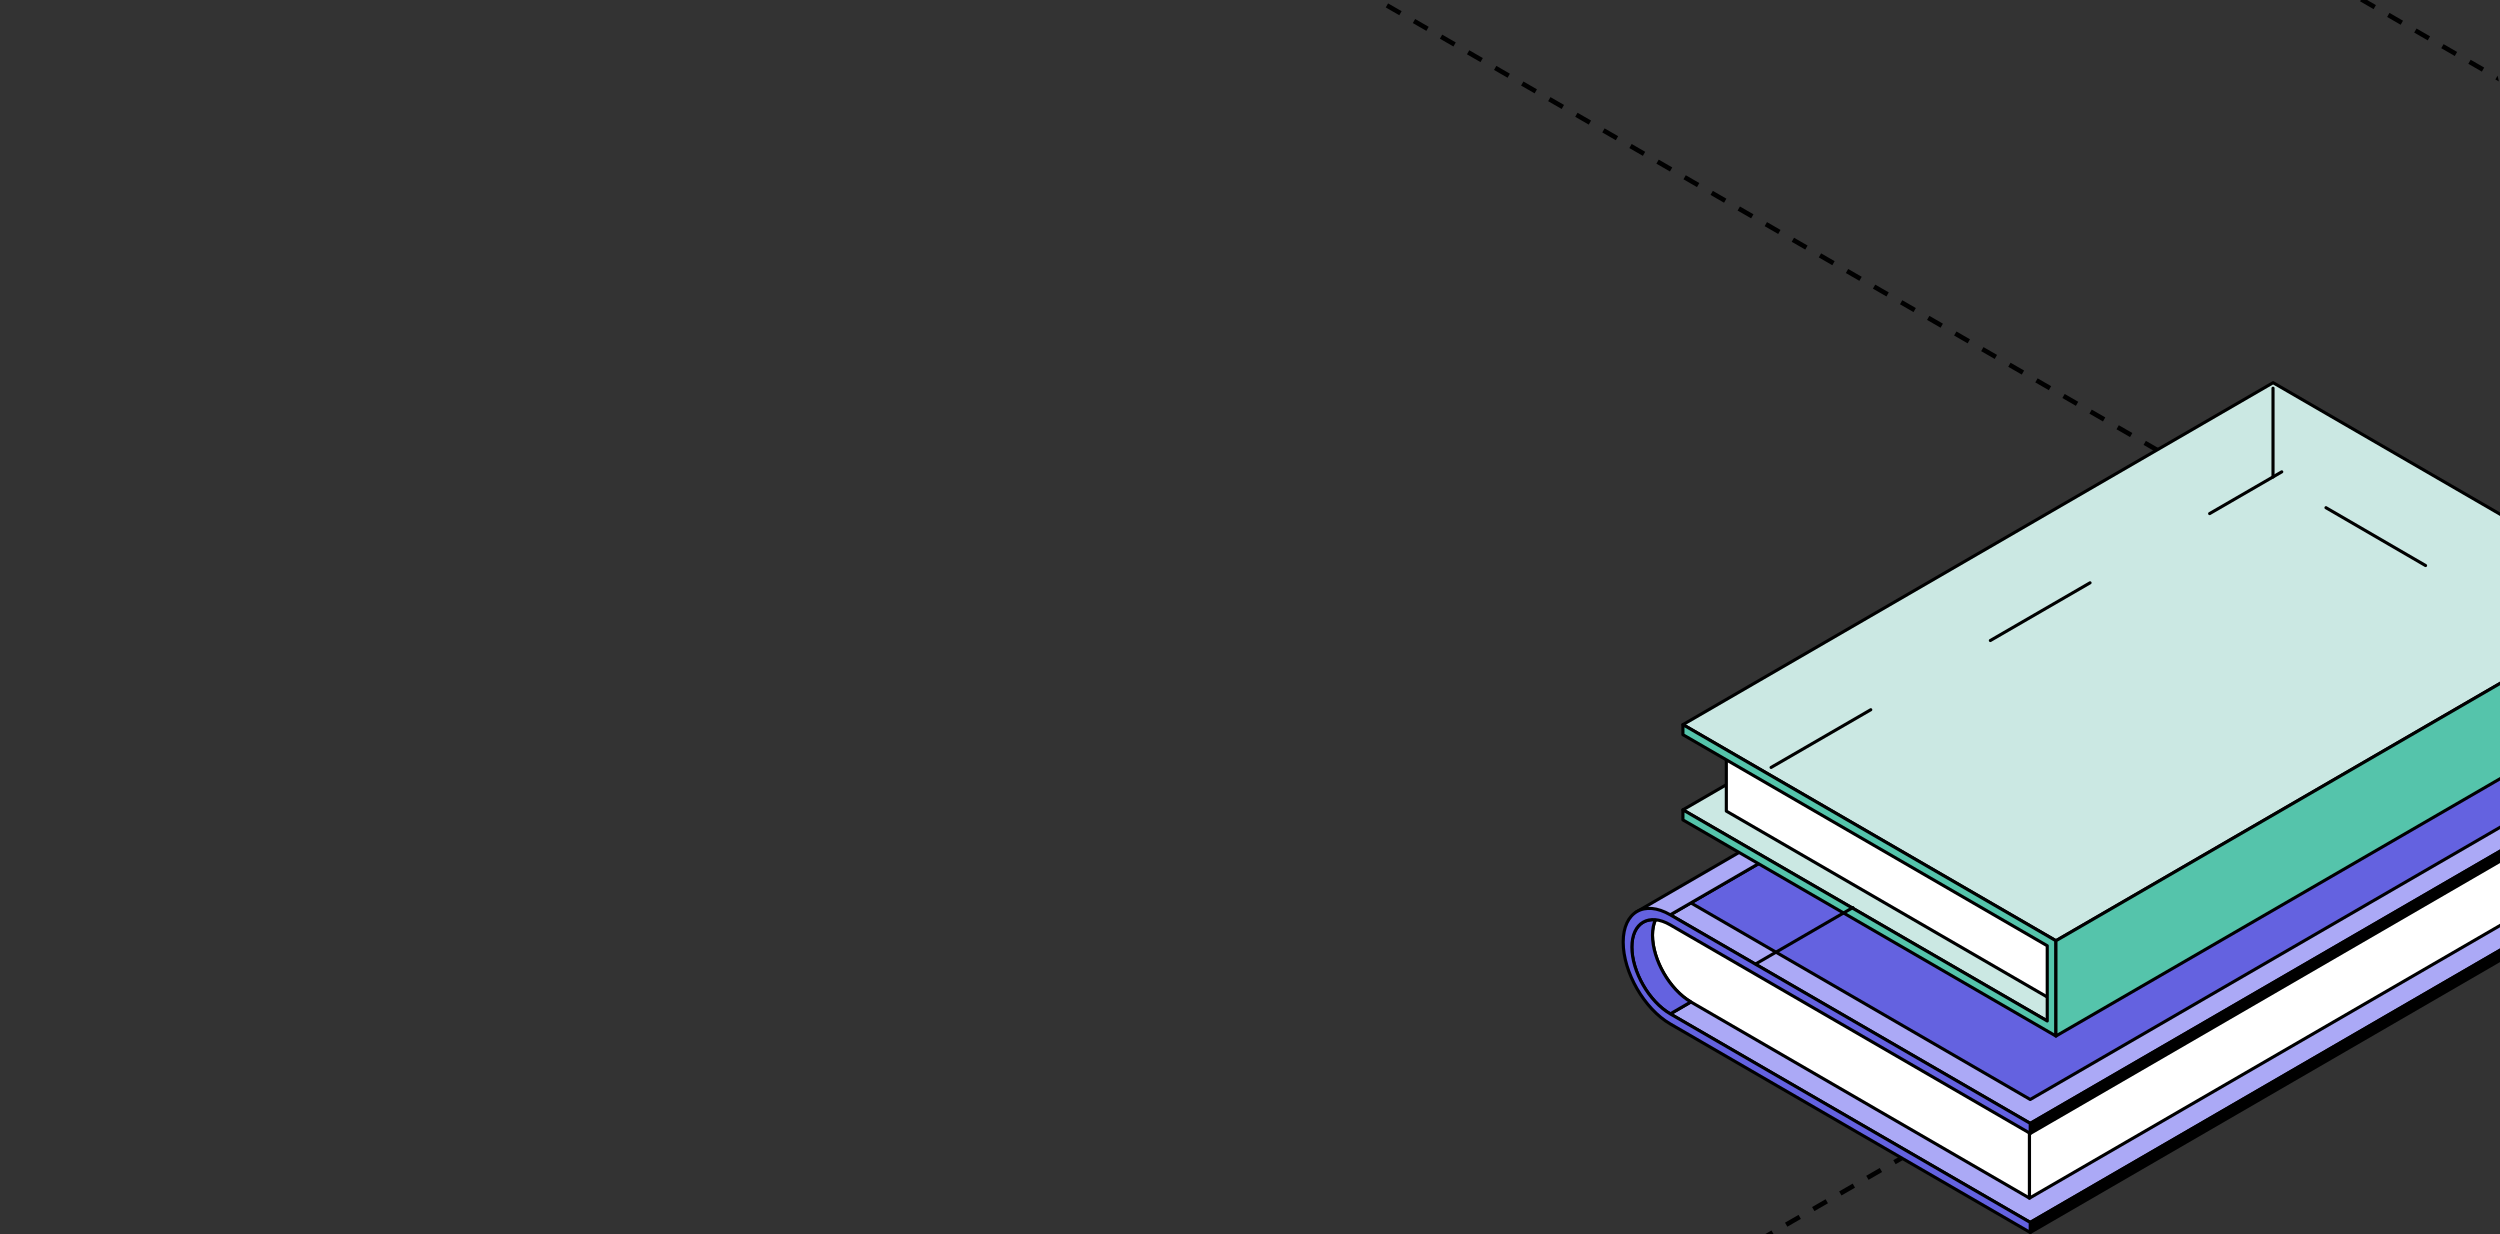 <?xml version="1.0" encoding="UTF-8"?> <svg xmlns="http://www.w3.org/2000/svg" width="320" height="158" viewBox="0 0 320 158" fill="none"><rect x="0" y="0" width="320" height="158" fill="#333333" stroke="none"/><g clip-path="url(#clip0_2067_1822)"><path d="M-207 140.903L491.094 543.9" stroke="black" stroke-width="0.6" stroke-linejoin="round" stroke-dasharray="2 2"></path><path d="M-207 68.55L491.094 471.547" stroke="black" stroke-width="0.6" stroke-linejoin="round" stroke-dasharray="2 2"></path><path d="M-207 -221.288L491.094 181.709" stroke="black" stroke-width="0.6" stroke-linejoin="round" stroke-dasharray="2 2"></path><path d="M-207 -294.064L491.094 108.934" stroke="black" stroke-width="0.6" stroke-linejoin="round" stroke-dasharray="2 2"></path><path d="M-207 -366.419L491.094 36.578" stroke="black" stroke-width="0.6" stroke-linejoin="round" stroke-dasharray="2 2"></path><path d="M507.5 140.903L-190.594 543.9" stroke="black" stroke-width="0.6" stroke-linejoin="round" stroke-dasharray="2 2"></path><path d="M507.5 68.55L-190.594 471.547" stroke="black" stroke-width="0.6" stroke-linejoin="round" stroke-dasharray="2 2"></path><path d="M507.5 -4.226L-190.594 398.772" stroke="black" stroke-width="0.6" stroke-linejoin="round" stroke-dasharray="2 2"></path><path d="M507.5 -294.064L-190.594 108.934" stroke="black" stroke-width="0.6" stroke-linejoin="round" stroke-dasharray="2 2"></path><path d="M507.5 -366.419L-190.594 36.578" stroke="black" stroke-width="0.6" stroke-linejoin="round" stroke-dasharray="2 2"></path><path d="M289.327 86.014L213.791 129.78L259.869 156.47L335.405 112.704L289.327 86.014Z" fill="#ABA9F6" stroke="black" stroke-width="0.4" stroke-miterlimit="10" stroke-linejoin="round"></path><path d="M216.43 116.857C216.43 116.857 257.659 140.747 259.773 141.971V153.361C257.653 152.137 216.43 128.248 216.43 128.248C213.721 126.677 211.517 122.845 211.517 119.703C211.517 116.562 213.721 115.287 216.43 116.857Z" fill="white" stroke="black" stroke-width="0.4" stroke-miterlimit="10" stroke-linejoin="round"></path><path d="M211.894 117.729C211.652 118.261 211.518 118.928 211.518 119.704C211.518 122.844 213.721 126.677 216.43 128.248L213.792 129.78C211.083 128.209 208.879 124.376 208.879 121.236C208.879 118.87 210.125 117.569 211.901 117.736L211.894 117.729Z" fill="#6462E0" stroke="black" stroke-width="0.4" stroke-miterlimit="10" stroke-linejoin="round"></path><path d="M330.033 101.269L259.773 141.971V153.361L330.033 112.653V101.269Z" fill="white" stroke="black" stroke-width="0.4" stroke-miterlimit="10" stroke-linejoin="round"></path><path d="M289.327 73.335L213.791 117.101L259.869 143.798L335.405 100.032L289.327 73.335Z" fill="#ABA9F6" stroke="black" stroke-width="0.4" stroke-miterlimit="10" stroke-linejoin="round"></path><path d="M286.689 74.861L216.429 115.569L259.868 140.734L330.129 100.032L286.689 74.861Z" fill="#6462E0" stroke="black" stroke-width="0.4" stroke-miterlimit="10" stroke-linejoin="round"></path><path d="M335.405 100.032L259.869 143.798V145.086L335.405 101.314V100.032Z" fill="black" stroke="black" stroke-width="0.4" stroke-miterlimit="10" stroke-linejoin="round"></path><path d="M335.405 112.704L259.869 156.47V157.758L335.405 113.993V112.704Z" fill="black" stroke="black" stroke-width="0.4" stroke-miterlimit="10" stroke-linejoin="round"></path><path d="M209.416 116.749L284.952 72.983C286.063 72.284 287.609 72.342 289.327 73.335L213.791 117.102L209.416 116.749Z" fill="#ABA9F6" stroke="black" stroke-width="0.4" stroke-miterlimit="10" stroke-linejoin="round"></path><path d="M207.768 120.588C207.768 116.73 210.464 115.172 213.792 117.095L259.869 143.791V145.08L213.792 118.383C211.083 116.813 208.88 118.089 208.88 121.229C208.88 124.37 211.083 128.203 213.792 129.773L259.869 156.47V157.758L213.792 131.062C210.464 129.132 207.768 124.447 207.768 120.588Z" fill="#6462E0" stroke="black" stroke-width="0.4" stroke-miterlimit="10" stroke-linejoin="round"></path><path d="M269.776 99.045L258.164 105.768L279.421 118.088L291.033 111.358L269.776 99.045Z" fill="white" stroke="black" stroke-width="0.4" stroke-miterlimit="10" stroke-linejoin="round"></path><path d="M255.749 107.172L253.43 108.512L264.059 114.672L266.377 113.326L255.749 107.172Z" fill="white" stroke="black" stroke-width="0.4" stroke-miterlimit="10" stroke-linejoin="round"></path><path d="M262.047 130.684L337.59 86.918L290.956 59.894L215.414 103.66L262.047 130.684Z" fill="#CBE8E3" stroke="black" stroke-width="0.4" stroke-miterlimit="10" stroke-linejoin="round"></path><path d="M220.97 94.199V103.82L264.691 129.152V119.53L220.97 94.199Z" fill="white" stroke="black" stroke-width="0.4" stroke-miterlimit="10" stroke-linejoin="round"></path><path d="M263.159 120.415L338.701 76.649L290.956 48.985L215.414 92.751L263.159 120.415Z" fill="#CBE8E3" stroke="black" stroke-width="0.4" stroke-miterlimit="10" stroke-linejoin="round"></path><path d="M263.158 132.613L215.413 104.948V103.66L262.046 130.684V121.056L215.413 94.039V92.751L263.158 120.415V132.613Z" fill="#55C4AB" stroke="black" stroke-width="0.4" stroke-miterlimit="10" stroke-linejoin="round"></path><path d="M263.159 132.613L338.701 88.847V76.649L263.159 120.415V132.613Z" fill="#55C4AB" stroke="black" stroke-width="0.4" stroke-miterlimit="10" stroke-linejoin="round"></path><path d="M226.7 98.231L292.063 60.397" stroke="black" stroke-width="0.4" stroke-miterlimit="10" stroke-linecap="round" stroke-linejoin="round" stroke-dasharray="14.74 17.69"></path><path d="M338.514 88.677L289.979 60.487" stroke="black" stroke-width="0.4" stroke-miterlimit="10" stroke-linecap="round" stroke-linejoin="round" stroke-dasharray="14.74 17.69"></path><path d="M290.946 49.691V61.047" stroke="black" stroke-width="0.4" stroke-miterlimit="10" stroke-linecap="round" stroke-linejoin="round" stroke-dasharray="14.74 17.69"></path><path d="M224.749 123.372L237.162 116.169" stroke="black" stroke-width="0.4" stroke-miterlimit="10" stroke-linecap="round" stroke-linejoin="round" stroke-dasharray="14.74 17.69"></path></g><defs><clipPath id="clip0_2067_1822"><rect width="320" height="158" rx="12" fill="white"></rect></clipPath></defs></svg> 